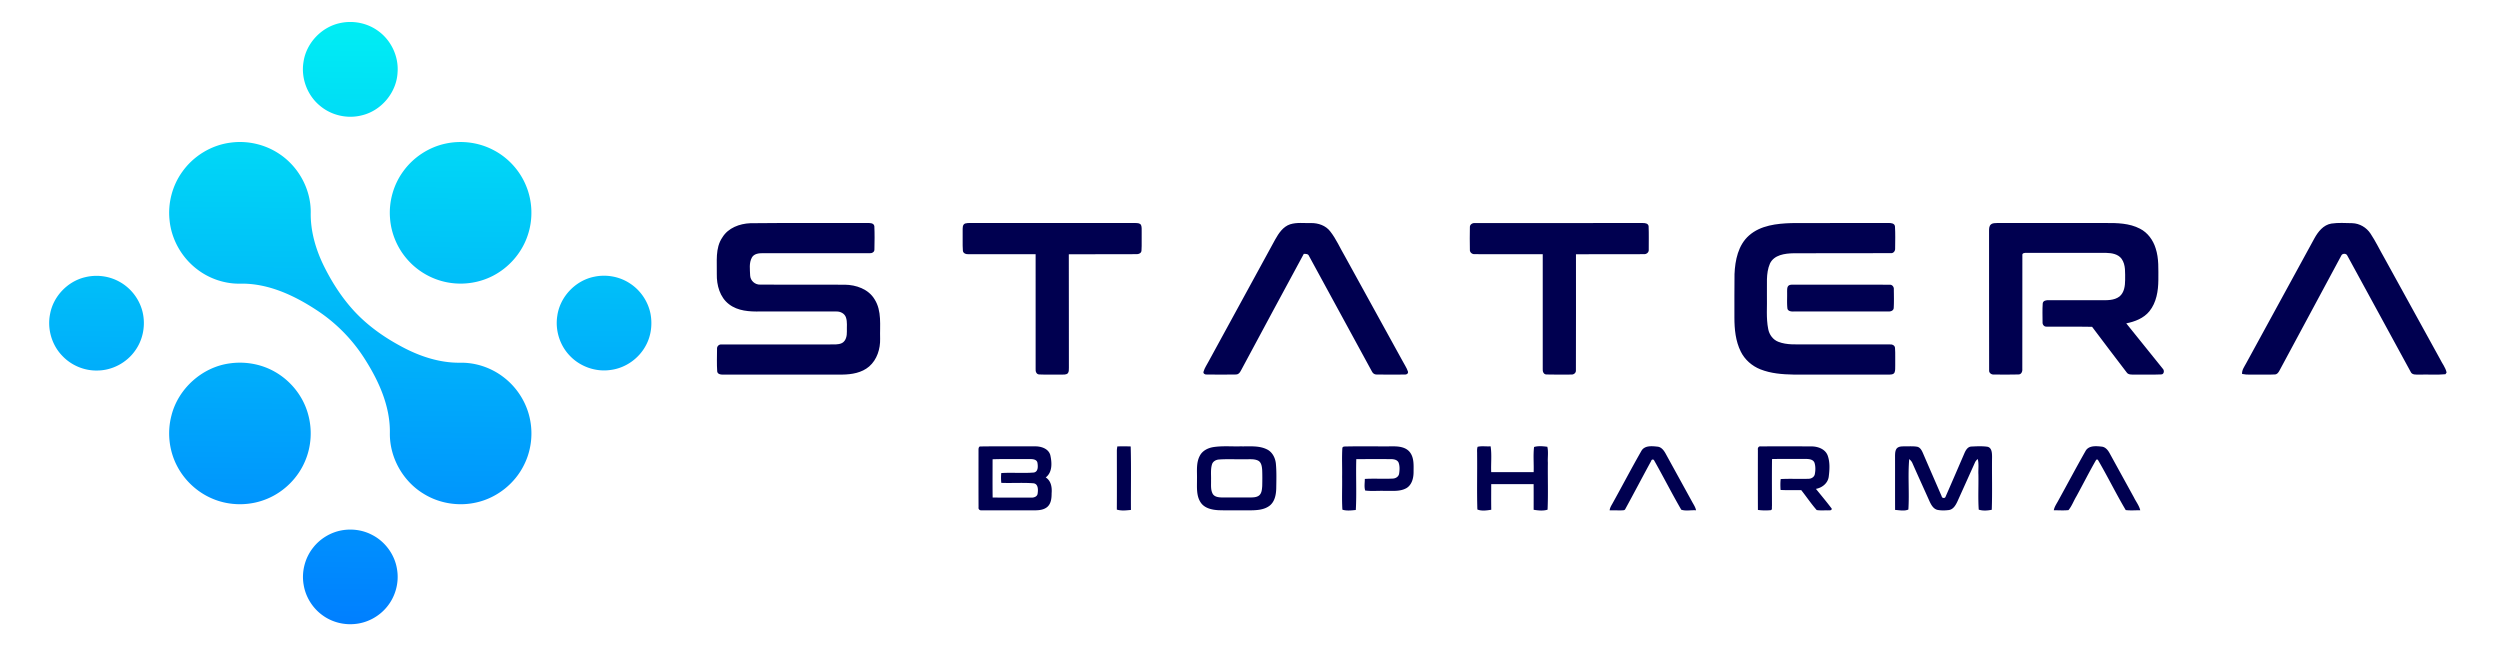 <svg xmlns="http://www.w3.org/2000/svg" xmlns:xlink="http://www.w3.org/1999/xlink" width="2134pt" height="764" viewBox="0 0 2134 573">
  <defs>
    <linearGradient id="a">
      <stop style="stop-color:#00eff4;stop-opacity:1" offset="0"/>
      <stop style="stop-color:#007eff;stop-opacity:1" offset="1"/>
    </linearGradient>
    <linearGradient xlink:href="#a" id="b" x1="305.106" y1="13.076" x2="299.876" y2="537.859" gradientUnits="userSpaceOnUse"/>
  </defs>
  <path d="M290.46 19.66c11.01-2.37 23-.02 32.14 6.63 11.27 7.94 17.87 21.95 16.75 35.7-.89 17.06-13.89 32.55-30.51 36.46-12.19 3.13-25.74.12-35.42-7.93-11.01-8.83-16.66-23.7-14.35-37.62 2.31-16.15 15.42-29.97 31.39-33.24m-93.87 102.13c14.49-2.05 29.68 1.41 41.83 9.58 16.37 10.82 26.88 29.97 26.83 49.64-.36 15.63 4 31.03 10.72 45.03 6.86 14.05 15.32 27.41 25.88 38.99 11.33 12.39 25.15 22.3 39.88 30.25 15.65 8.61 33.19 14.59 51.22 14.34 13.05-.21 26.09 4.16 36.48 12.03 12 8.96 20.49 22.51 23.17 37.26 2.38 12.68.6 26.14-5.17 37.7-7.77 16-22.98 28.18-40.33 32.18-15.36 3.67-32.14 1.02-45.55-7.35-17.61-10.67-28.94-30.82-28.76-51.43.48-22.88-9.26-44.49-21.32-63.43a138.5 138.5 0 0 0-41.82-42.26c-18.95-12.34-40.63-22.4-63.69-22.2-13.77.46-27.58-4.22-38.36-12.77-12.79-9.99-21.34-25.28-22.87-41.46-1.55-14.51 2.37-29.52 10.93-41.35 9.5-13.37 24.64-22.62 40.93-24.75m183.83.78c13.57-2.92 28.15-1.05 40.47 5.36 12.47 6.36 22.55 17.24 27.96 30.15 5.76 13.49 6.31 29.11 1.54 42.98-4.96 14.79-15.95 27.42-29.85 34.49-10.92 5.59-23.57 7.67-35.71 5.97-14.28-1.93-27.74-9.23-37.18-20.12-8.59-9.78-13.88-22.42-14.74-35.42-1.06-14.02 2.99-28.38 11.3-39.73 8.63-11.97 21.76-20.61 36.21-23.68M72.53 236.66c9.9-2.47 20.74-1.1 29.63 3.95 10.52 5.81 18.16 16.54 20.09 28.42 1.77 10.51-.67 21.71-6.96 30.36-7.29 10.31-19.63 16.86-32.28 16.88-11.09.27-22.15-4.4-29.76-12.45-9.05-9.25-13.05-23.02-10.52-35.69 2.71-15.1 14.89-27.91 29.8-31.47m434.64-.42c10.27-2.19 21.39-.26 30.21 5.48 9.26 5.85 15.91 15.63 17.94 26.39 1.61 8.92.45 18.43-3.85 26.47-5.92 11.39-17.54 19.64-30.31 21.22-12.67 1.86-26.02-2.86-34.8-12.17-8.59-8.9-12.59-21.87-10.64-34.08 2.27-16.2 15.42-30.08 31.45-33.31m-311.04 73.95c13.11-1.86 26.84.54 38.38 7.1 13.57 7.64 24.05 20.67 28.31 35.68 3.86 13.23 3.07 27.78-2.33 40.47-5.97 14.29-17.68 26.06-31.93 32.12-14.94 6.45-32.53 6.47-47.47 0-12.99-5.53-23.87-15.78-30.23-28.37-6.63-13.03-8.22-28.49-4.47-42.61 5.8-22.95 26.27-41.25 49.74-44.39m95.38 142.55c8.79-1.62 18.13-.37 26.06 3.81 11.25 5.7 19.47 16.97 21.36 29.46 1.91 11.31-1.39 23.35-8.74 32.15-6.89 8.4-17.29 13.84-28.15 14.55-9.32.73-18.87-1.86-26.46-7.33-8.66-6.13-14.73-15.81-16.39-26.29-1.92-11.09 1.14-22.92 8.17-31.7 5.94-7.57 14.68-12.88 24.15-14.65" style="fill-opacity:1;fill:url(#b)" fill="#00b6ff"/>
  <g fill="#000050">
    <path d="M640.43 190.54c33.2-.39 66.41-.02 99.62-.19 2.24.02 5.71-.26 6.29 2.66.31 6.64.21 13.32.06 19.97.11 2.35-2.41 3.4-4.39 3.15-30.33-.01-60.66 0-90.98-.01-3.35-.03-7.41.45-9.22 3.69-2.57 4.63-1.64 10.23-1.49 15.3.16 4.46 4.18 8.04 8.62 7.83 24.02.17 48.05-.02 72.07.08 9.73.08 20.3 3.73 25.52 12.45 6.37 10.01 4.39 22.33 4.74 33.56.24 8.72-2.61 17.94-9.35 23.79-6.27 5.39-14.84 6.83-22.86 6.92-34.02.02-68.05.01-102.07.01-1.93.13-4.54-.46-4.79-2.76-.43-6.34-.18-12.72-.14-19.07-.26-2.24 1.64-4.17 3.89-3.89 30.67-.06 61.34-.03 92.02-.02 3.59-.12 7.45.46 10.79-1.2 3.44-1.88 4.22-6.22 4.13-9.8-.16-3.99.52-8.15-.77-11.99-1.1-3.41-4.74-5.24-8.16-5.13-21.66-.04-43.32-.01-64.99-.01-9.15.19-19.14-.34-26.68-6.18-7.84-5.95-10.63-16.29-10.43-25.73.28-10.53-1.57-22.14 4.78-31.36 4.96-8.12 14.66-11.68 23.79-12.07m183.41.23c2.66-.7 5.46-.32 8.19-.4 45.69.01 91.37.01 137.06 0 1.69.07 3.92-.04 4.89 1.7.82 1.86.42 3.99.55 5.97-.17 5.31.21 10.63-.17 15.93-.12 2.13-2.38 3.09-4.23 2.98-19.27.17-38.54-.08-57.8.12.12 32.3-.01 64.6.07 96.9-.11 1.54.16 3.31-.88 4.6-1.43 1.48-3.69 1.08-5.52 1.21-6.32-.15-12.64.16-18.94-.15-2.39-.03-3.27-2.62-3.05-4.62-.02-32.67 0-65.34-.01-98.01-19.03-.01-38.06.02-57.09-.01-2.07.14-4.83-.56-5-3.06-.41-5.65-.03-11.33-.19-16.99.07-2.14-.35-5.2 2.12-6.17m277.48.67c5.73-1.78 11.84-.86 17.75-1.04 6.15-.09 12.58 2.08 16.41 7.12 5.15 6.54 8.43 14.3 12.65 21.45 16.33 29.65 32.65 59.3 48.98 88.96 1.54 3.04 3.6 5.87 4.68 9.13.58 1.71-1.16 2.86-2.67 2.65-8.03.07-16.07.09-24.09-.02-1.83.09-3.3-1.14-4.02-2.72-17.88-32.8-35.69-65.64-53.61-98.41-.72-1.98-2.77-1.86-4.49-1.84-17.56 32.26-34.84 64.66-52.25 96.99-1.4 2.31-2.38 5.94-5.65 5.96-8.36.15-16.73.12-25.09.01-1.44.22-3.25-1.01-2.51-2.63.88-3.05 2.79-5.65 4.22-8.46 18.94-34.71 37.91-69.42 56.86-104.13 2.99-5.33 6.71-11.03 12.83-13.02m153.37 2.58c-.18-2.35 2.14-3.81 4.28-3.61 47.7-.08 95.4 0 143.11-.04 1.94-.04 4.78.22 5.16 2.65.3 6.67.09 13.36.12 20.03.27 2.44-2.05 4.15-4.31 3.9-19.27.13-38.54-.01-57.81.07-.01 33 .08 66-.05 99 .23 2.34-1.96 3.93-4.13 3.7-7 .01-14.01.16-21-.07-2.43.02-3.41-2.58-3.18-4.63-.02-32.67 0-65.34 0-98.01-19.32-.06-38.64.07-57.95-.06-2.29.23-4.5-1.53-4.24-3.94-.12-6.33-.14-12.67 0-18.99m274.55-3.58c27.6-.15 55.19-.01 82.79-.08 2.11-.08 5.25.21 5.52 2.91.41 6.26.18 12.55.14 18.82.16 2.11-1.43 4.25-3.68 4-27.69.13-55.38-.07-83.06.1-7.35.15-16.58 1.3-20.12 8.79-3.67 8.48-2.29 18-2.58 26.98.29 9.65-.81 19.43 1.11 28.97.9 4.76 4.09 9.14 8.71 10.86 7.26 2.83 15.23 2.08 22.87 2.21h72.1c2-.25 4.49.76 4.55 3.08.38 4.95.04 9.92.18 14.87-.13 2.02.23 4.21-.63 6.11-1.01 1.82-3.37 1.64-5.11 1.71-27.02-.05-54.04.01-81.06-.03-9.56-.18-19.34-.91-28.31-4.48-7.15-2.83-13.31-8.22-16.73-15.15-4.48-8.97-5.44-19.22-5.44-29.11.07-12.32-.11-24.64.09-36.96.48-11.85 3.1-24.88 12.44-33.07 9.85-8.66 23.64-10.14 36.22-10.53m170.23 1.14c1.51-1.3 3.63-1.12 5.51-1.22 30.67.03 61.35.01 92.03.01 10.02-.08 20.59.08 29.69 4.85 6.6 3.34 11.2 9.76 13.36 16.74 2.87 8.73 2.27 18.03 2.31 27.08-.07 9.29-1.63 19.21-7.63 26.64-4.86 6-12.41 8.88-19.76 10.35 10.41 12.93 20.86 25.82 31.23 38.78 1.44 1.39 1.07 4.71-1.28 4.8-7.64.35-15.31.01-22.95.16-2.36-.08-5.31.32-6.75-2-9.83-12.92-19.71-25.8-29.42-38.8-12.96-.26-25.93.04-38.89-.14-2.13.16-3.61-1.86-3.39-3.86-.02-5.31-.23-10.63.13-15.92.28-2.59 3.22-2.88 5.28-2.81 14.67.03 29.35-.01 44.03.02 5.47.02 11.56.34 16.19-3.14 4.13-3.37 4.82-9.14 4.85-14.13-.09-6.07.68-12.83-3.02-18.07-2.95-4.03-8.34-4.94-12.99-5.04-22.69-.03-45.37.02-68.05-.02-1.54-.06-4.02-.02-3.66 2.17-.1 32.32 0 64.65-.05 96.96.24 2.14-.85 4.72-3.31 4.66-7 .21-14.01.11-21 .05-2.11.19-4.26-1.42-4.01-3.66-.12-39.69 0-79.38-.06-119.06.02-1.88.03-4.09 1.61-5.4m290.56-.73c5.89-.89 11.92-.43 17.87-.34 6.28.21 12.13 3.66 15.57 8.9 4.38 6.56 7.76 13.73 11.7 20.56 15.85 28.79 31.71 57.57 47.56 86.36 1.84 3.89 4.82 7.38 5.68 11.66-.25.37-.75 1.1-1 1.46-7.43.72-14.93.06-22.38.33-2.57-.07-6.11.47-7.32-2.45-18.03-32.98-35.91-66.06-53.98-99.02-.84-2.26-4.57-2.19-5.32.1-17.64 32.71-35.18 65.48-52.8 98.2-.79 1.43-1.92 2.97-3.7 3.02-4.98.31-9.97.02-14.94.12-4.39-.12-8.83.41-13.14-.55-.22-3.39 1.93-6.13 3.43-8.97 19.43-35.55 38.83-71.13 58.27-106.68 3.13-5.7 7.67-11.56 14.5-12.7"/>
    <path d="M1527.33 243.44c1.43-.64 3.07-.38 4.63-.47 27.03.1 54.07-.06 81.1.08 2.11-.17 3.68 1.84 3.51 3.85.05 5.33.22 10.68-.1 16-.12 2.21-2.5 3.09-4.39 2.96-27.02.05-54.03-.02-81.05.03-2.09.11-5.15-.25-5.33-2.91-.47-4.66-.1-9.36-.22-14.03.09-1.92-.2-4.48 1.85-5.51m-692.07 140.5c-.03-1.09.2-3.04 1.74-2.84 15.32-.23 30.65-.04 45.98-.09 5.31-.17 11.79 1.66 13.52 7.33 1.46 6.41 2.03 14.76-3.88 19.19 4.61 2.88 5.48 8.51 5.04 13.51.01 4.15-.4 8.96-3.85 11.8-3.58 2.9-8.47 2.79-12.82 2.8-14.36-.06-28.72.04-43.08-.05-1.53.26-2.94-.91-2.62-2.51-.08-16.38-.03-32.76-.03-49.14m12.01 8.08c0 10.89-.1 21.78.05 32.66 10.89.14 21.79.04 32.69.07 2.38.2 5.5-.78 5.73-3.57.48-3.16.55-8.29-3.72-8.66-9.07-.68-18.21 0-27.31-.35-.29-2.78-.3-5.59-.03-8.37 9.26-.59 18.58.31 27.82-.46 3.84-.7 3.55-5.37 3.07-8.29-.54-3.01-4.12-3.21-6.53-3.19-10.59.11-21.19-.18-31.77.16m106.5-10.98c3.79-.05 7.59-.09 11.39.05.51 18.05.07 36.13.22 54.19-3.99.38-8.18.91-12.06-.29.12-16.68.04-33.36.03-50.04-.01-1.32.19-2.62.42-3.91m81.67.64c7.79-1.25 15.73-.46 23.59-.68 7.46.18 15.44-.86 22.38 2.56 4.75 2.26 7.29 7.47 7.71 12.53.62 6.93.39 13.92.28 20.87-.14 5.33-1.26 11.34-5.75 14.77-5.06 3.78-11.71 3.85-17.75 3.9-8.62-.08-17.25.14-25.87-.13-5.49-.31-11.73-1.62-15.03-6.46-4.01-5.86-3.19-13.29-3.25-20.01.16-6.67-.88-13.85 2.4-19.97 2.17-4.25 6.74-6.6 11.29-7.38m4.73 10.57c-2.43.28-4.88 1.68-5.61 4.13-1.34 4.4-.66 9.07-.82 13.6.11 3.88-.49 8.11 1.49 11.65 1.61 2.57 4.95 2.91 7.72 2.99 8.03.03 16.07-.02 24.11.02 2.61-.06 5.55-.05 7.72-1.74 2.29-1.94 2.42-5.2 2.65-7.96.11-4.64.16-9.28-.04-13.91-.24-2.86-.65-6.4-3.49-7.87-3.39-1.63-7.3-1.05-10.92-1.17-7.61.18-15.23-.32-22.81.26m105.69-10.24c.29-.21.87-.65 1.15-.86 13.99-.36 28.01-.03 42.01-.16 5.01-.03 10.78.62 14.22 4.72 3.96 4.83 3.4 11.47 3.38 17.32-.01 5.03-1.43 10.8-6.03 13.58-5.64 3.23-12.42 2.21-18.63 2.39-5.54-.21-11.15.43-16.64-.31-1-3.18-.29-6.61-.32-9.89 7.97-.49 15.96.11 23.94-.3 2.43-.09 4.97-1.65 5.34-4.22.47-3.05.64-6.32-.39-9.26-1.09-2.73-4.39-3.14-6.94-3.14-9.74-.01-19.49-.03-29.23.03-.44 14.45.39 28.99-.41 43.4-3.74.37-7.88.9-11.44-.27-.59-9.31-.08-18.68-.25-28.02.17-8.33-.33-16.7.24-25.01m115.41-.62c3.59-.91 7.42-.13 11.11-.44 1.13 7.26.18 14.71.5 22.05h36.24c.26-7.14-.5-14.41.35-21.46 3.45-1.05 7.67-.68 11.33-.18 1.05 4.4.16 9.1.45 13.62-.17 13.35.34 26.73-.25 40.05-3.7 1.2-8.04.72-11.89.1.01-7.3.04-14.59-.02-21.89-12.07.02-24.13.01-36.19.01-.02 7.28-.09 14.57.03 21.86-3.8.6-8.37 1.27-11.85-.23-.5-15.63-.04-31.31-.22-46.96.07-2.18-.29-4.44.41-6.53m139.76 3.59c2.76-4.98 9.18-4.23 13.97-3.71 3.26.41 5.31 3.27 6.79 5.94 7.46 13.6 14.95 27.18 22.41 40.78 1.3 2.46 3.01 4.8 3.54 7.59-4.15-.31-8.8.82-12.63-.51-8.04-13.85-15.27-28.19-23.17-42.12-.61-1.16-2.24-.81-2.46.45-7.45 13.64-14.64 27.42-22.1 41.04-.54 1.4-2.19 1.07-3.34 1.2-3.36.05-6.71-.06-10.05-.05.21-1.97 1.19-3.69 2.17-5.37 8.37-15.03 16.32-30.31 24.87-45.24m99.49-1.02c-.29-1.54.59-3.21 2.38-2.92 14.39-.08 28.79-.06 43.18 0 5.57-.02 11.96 2.18 14.04 7.85 2.05 5.77 1.63 12.18.86 18.16-.83 5.53-5.66 9.29-10.92 10.25 4.53 5.6 9.18 11.12 13.51 16.88.01 1.94-2.31 1.3-3.48 1.47-3.13-.1-6.29.24-9.37-.27-4.73-5.38-8.73-11.38-13.18-17-5.89-.08-11.79.17-17.66-.17-.19-3.1-.24-6.2.09-9.29 7.96-.45 15.96.05 23.93-.24 2.27-.07 4.63-1.43 5.18-3.77.64-3.21.76-6.69-.22-9.84-1.2-3.19-5.05-3.31-7.9-3.33-9.46.05-18.93-.1-28.38.1-.16 13.4-.07 26.81-.04 40.21-.26 1.07.44 2.92-.91 3.42-3.69.33-7.43.31-11.09-.2-.08-17.11-.05-34.21-.02-51.31m118.91-1.55c1.82-1.54 4.35-1.35 6.6-1.43 3.45.06 6.95-.23 10.39.34 2.63.52 3.98 3.12 4.95 5.37 5.31 12.33 10.69 24.63 16.04 36.94.19 1.77 2.99 2 3.39.18 5.29-12.06 10.5-24.16 15.72-36.26 1.16-2.78 2.84-6.3 6.35-6.39 4.52-.21 9.14-.47 13.65.19 3.79.86 3.84 5.5 3.88 8.62-.2 15.05.29 30.13-.25 45.16-3.52.74-7.78 1.04-11.12-.12-.68-9.96-.09-20.01-.28-30.01-.22-4.38.53-8.86-.54-13.15a7.5 7.5 0 0 0-2.42 3.03c-4.95 11.06-9.94 22.09-14.92 33.14-1.47 3.14-3.5 6.8-7.29 7.35-3.26.4-6.61.49-9.82-.15-3.46-.86-5.29-4.27-6.68-7.24-4.82-10.79-9.75-21.53-14.51-32.35-.57-1.52-1.66-2.75-2.86-3.75-1.25 14.28.2 28.75-.72 43.05-3.34 1.51-7.68.57-11.34.33-.06-15.43 0-30.86-.04-46.3.06-2.25.12-4.85 1.82-6.55m160.67 2.78c2.68-5.16 9.23-4.47 14.08-3.93 3.19.41 5.28 3.15 6.7 5.8 6.86 12.51 13.76 25.01 20.63 37.52 1.77 3.66 4.44 6.94 5.4 10.96-4.13 0-8.29.38-12.39-.14-8.35-14.11-15.57-28.92-23.86-43.07-.31 0-.94.01-1.26.02-5.93 10.25-11.24 20.86-16.94 31.25-2.36 3.88-3.91 8.34-6.79 11.84-4.17.44-8.37.11-12.54.11.54-3.17 2.56-5.75 3.99-8.55 7.68-13.92 15.13-27.98 22.98-41.81"/>
  </g>
</svg>
